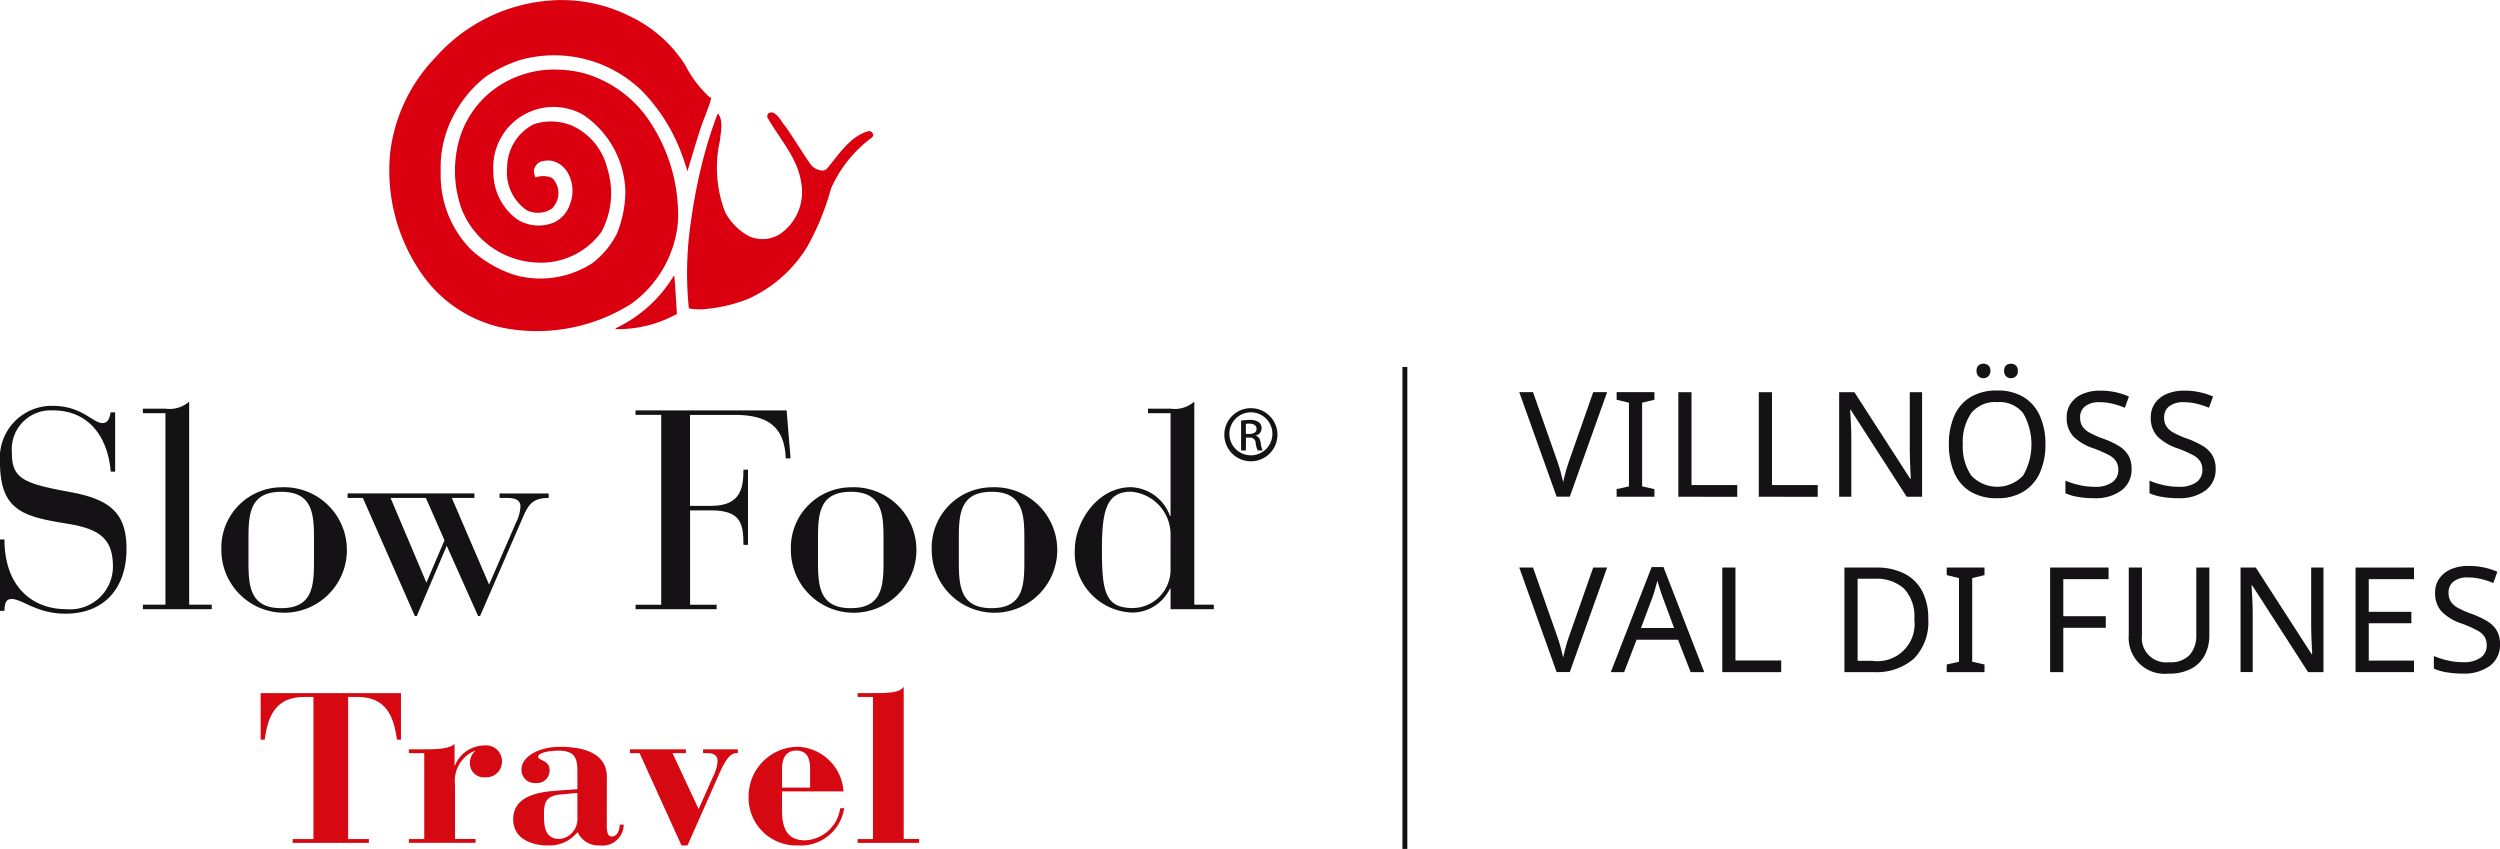 <svg xmlns="http://www.w3.org/2000/svg" width="153.036" height="51.965" viewBox="0 0 153.036 51.965"><g id="Gruppe_6233" data-name="Gruppe 6233" transform="translate(-407.001 -204.535)"><path id="Linie_165" data-name="Linie 165" d="M.15,29.5h-.3V0h.3Z" transform="translate(493 227)" fill="#141215"></path><g id="Gruppe_6232" data-name="Gruppe 6232" transform="translate(-7 180.389)"><g id="Gruppe_6230" data-name="Gruppe 6230" transform="translate(507 46.411)"><path id="Pfad_33939" data-name="Pfad 33939" d="M120.623,185.479l-2.286,6.4h-.807l-2.287-6.4h.843l1.444,4.108c.094.263.175.51.237.739s.118.45.167.659c.041-.21.095-.43.161-.664s.147-.484.243-.753l1.435-4.09Z" transform="translate(-115.242 -183.74)" fill="#141215"></path><path id="Pfad_33940" data-name="Pfad 33940" d="M126.2,191.883h-2.314v-.466l.754-.17v-5.121l-.754-.18v-.466H126.2v.466l-.753.18v5.121l.753.17Z" transform="translate(-117.924 -183.74)" fill="#141215"></path><path id="Pfad_33941" data-name="Pfad 33941" d="M129.36,191.883v-6.4h.807v5.686h2.8v.717Z" transform="translate(-119.621 -183.74)" fill="#141215"></path><path id="Pfad_33942" data-name="Pfad 33942" d="M136.5,191.883v-6.4h.807v5.686h2.8v.717Z" transform="translate(-121.835 -183.74)" fill="#141215"></path><path id="Pfad_33943" data-name="Pfad 33943" d="M148.709,191.883h-.942l-3.426-5.318h-.036q.018.314.045.78t.027.96v3.578h-.744v-6.4h.933l3.417,5.3h.036c-.006-.1-.013-.239-.022-.43s-.018-.4-.027-.624-.014-.435-.014-.632v-3.615h.753Z" transform="translate(-124.049 -183.74)" fill="#141215"></path><path id="Pfad_33944" data-name="Pfad 33944" d="M159.28,187.889a4.162,4.162,0,0,1-.337,1.736,2.58,2.58,0,0,1-.995,1.153,3,3,0,0,1-1.619.413,3.067,3.067,0,0,1-1.654-.413,2.5,2.5,0,0,1-.982-1.157,4.345,4.345,0,0,1-.323-1.74,4.263,4.263,0,0,1,.323-1.718,2.507,2.507,0,0,1,.982-1.152,3.079,3.079,0,0,1,1.663-.413,3,3,0,0,1,1.614.408,2.561,2.561,0,0,1,.991,1.148A4.163,4.163,0,0,1,159.28,187.889Zm-5.058,0a3.162,3.162,0,0,0,.511,1.906,2.175,2.175,0,0,0,3.188,0,3.838,3.838,0,0,0,0-3.8,1.838,1.838,0,0,0-1.588-.686,1.87,1.87,0,0,0-1.605.686A3.121,3.121,0,0,0,154.222,187.889Zm.843-4.492a.42.42,0,0,1,.121-.337.483.483,0,0,1,.6,0,.412.412,0,0,1,.126.337.431.431,0,0,1-.722.336A.436.436,0,0,1,155.065,183.4Zm1.687,0a.422.422,0,0,1,.12-.337.437.437,0,0,1,.292-.1.455.455,0,0,1,.3.1.412.412,0,0,1,.126.337.41.41,0,0,1-.421.448.415.415,0,0,1-.292-.112A.438.438,0,0,1,156.751,183.4Z" transform="translate(-127.069 -182.958)" fill="#141215"></path><path id="Pfad_33945" data-name="Pfad 33945" d="M167.763,190.129a1.58,1.58,0,0,1-.619,1.328,2.674,2.674,0,0,1-1.668.475,5.682,5.682,0,0,1-1-.081,3.048,3.048,0,0,1-.762-.223v-.771a4.755,4.755,0,0,0,.8.26,4.2,4.2,0,0,0,.991.117,1.77,1.77,0,0,0,1.077-.278.9.9,0,0,0,.368-.753.981.981,0,0,0-.135-.53,1.218,1.218,0,0,0-.466-.394,7.516,7.516,0,0,0-.906-.395,3.186,3.186,0,0,1-1.238-.726,1.627,1.627,0,0,1-.413-1.175,1.463,1.463,0,0,1,.26-.87,1.657,1.657,0,0,1,.717-.565,2.669,2.669,0,0,1,1.067-.2,4.338,4.338,0,0,1,1.766.359l-.25.691a4.654,4.654,0,0,0-.727-.242,3.319,3.319,0,0,0-.807-.1,1.379,1.379,0,0,0-.905.255.838.838,0,0,0-.3.677,1,1,0,0,0,.135.539,1.211,1.211,0,0,0,.439.39,5.4,5.4,0,0,0,.825.364,5.461,5.461,0,0,1,.955.444,1.725,1.725,0,0,1,.591.569A1.584,1.584,0,0,1,167.763,190.129Z" transform="translate(-130.279 -183.7)" fill="#141215"></path><path id="Pfad_33946" data-name="Pfad 33946" d="M175.225,190.129a1.58,1.58,0,0,1-.619,1.328,2.673,2.673,0,0,1-1.668.475,5.682,5.682,0,0,1-1-.081,3.048,3.048,0,0,1-.762-.223v-.771a4.755,4.755,0,0,0,.8.26,4.2,4.2,0,0,0,.991.117,1.77,1.77,0,0,0,1.077-.278.9.9,0,0,0,.368-.753.981.981,0,0,0-.135-.53,1.218,1.218,0,0,0-.466-.394,7.485,7.485,0,0,0-.906-.395,3.188,3.188,0,0,1-1.237-.726,1.627,1.627,0,0,1-.413-1.175,1.463,1.463,0,0,1,.26-.87,1.653,1.653,0,0,1,.717-.565,2.668,2.668,0,0,1,1.067-.2,4.338,4.338,0,0,1,1.766.359l-.25.691a4.655,4.655,0,0,0-.727-.242,3.323,3.323,0,0,0-.807-.1,1.379,1.379,0,0,0-.905.255.839.839,0,0,0-.306.677,1,1,0,0,0,.135.539,1.212,1.212,0,0,0,.439.39,5.366,5.366,0,0,0,.825.364,5.46,5.46,0,0,1,.955.444,1.725,1.725,0,0,1,.591.569A1.584,1.584,0,0,1,175.225,190.129Z" transform="translate(-132.594 -183.7)" fill="#141215"></path></g><g id="Gruppe_6229" data-name="Gruppe 6229" transform="translate(507 58.796)"><path id="Pfad_33947" data-name="Pfad 33947" d="M108.007,202.491l-2.287,6.4h-.806l-2.287-6.4h.843l1.444,4.107q.142.4.237.74c.063.23.118.45.166.659.042-.21.1-.43.161-.664s.147-.484.242-.753l1.435-4.09Z" transform="translate(-102.626 -202.401)" fill="#141215"></path><path id="Pfad_33948" data-name="Pfad 33948" d="M115.638,208.882l-.771-1.982h-2.538l-.762,1.982h-.816l2.5-6.43h.726l2.493,6.43Zm-1.013-2.7-.717-1.936c-.018-.048-.048-.135-.09-.26s-.082-.256-.121-.39-.07-.237-.095-.31c-.048.186-.1.366-.148.543s-.095.315-.13.417l-.727,1.936Z" transform="translate(-105.146 -202.389)" fill="#141215"></path><path id="Pfad_33949" data-name="Pfad 33949" d="M120.644,208.894v-6.4h.807v5.685h2.8v.717Z" transform="translate(-108.215 -202.401)" fill="#141215"></path><path id="Pfad_33950" data-name="Pfad 33950" d="M136.614,205.63a3.175,3.175,0,0,1-.884,2.444,3.479,3.479,0,0,1-2.462.82h-1.785v-6.4h1.974a3.678,3.678,0,0,1,1.673.359,2.513,2.513,0,0,1,1.1,1.058A3.521,3.521,0,0,1,136.614,205.63Zm-.852.027a2.479,2.479,0,0,0-.632-1.878,2.507,2.507,0,0,0-1.789-.6h-1.05V208.2h.871A2.275,2.275,0,0,0,135.762,205.657Z" transform="translate(-111.577 -202.401)" fill="#141215"></path><path id="Pfad_33951" data-name="Pfad 33951" d="M142.873,208.894h-2.314v-.466l.753-.17v-5.121l-.753-.18v-.466h2.314v.466l-.753.18v5.121l.753.17Z" transform="translate(-114.392 -202.401)" fill="#141215"></path><path id="Pfad_33952" data-name="Pfad 33952" d="M150.544,208.894h-.807v-6.4h3.579v.709h-2.772v2.269h2.6v.708h-2.6Z" transform="translate(-117.239 -202.401)" fill="#141215"></path><path id="Pfad_33953" data-name="Pfad 33953" d="M161.65,202.491v4.143a2.62,2.62,0,0,1-.269,1.2,1.967,1.967,0,0,1-.825.843,2.852,2.852,0,0,1-1.4.309,2.2,2.2,0,0,1-2.439-2.367v-4.126h.807v4.153a1.486,1.486,0,0,0,1.677,1.641,1.565,1.565,0,0,0,1.26-.462,1.783,1.783,0,0,0,.39-1.189v-4.143Z" transform="translate(-119.405 -202.401)" fill="#141215"></path><path id="Pfad_33954" data-name="Pfad 33954" d="M171.713,208.894h-.942l-3.426-5.317h-.036q.018.314.045.779c.018.312.027.631.027.96v3.577h-.744v-6.4h.933l3.417,5.3h.036c-.006-.1-.013-.239-.022-.43s-.018-.4-.027-.624-.014-.435-.014-.633v-3.614h.753Z" transform="translate(-122.482 -202.401)" fill="#141215"></path><path id="Pfad_33955" data-name="Pfad 33955" d="M180.42,208.894h-3.578v-6.4h3.578v.709h-2.771v2h2.61v.7h-2.61v2.286h2.771Z" transform="translate(-125.647 -202.401)" fill="#141215"></path><path id="Pfad_33956" data-name="Pfad 33956" d="M187.841,207.141a1.581,1.581,0,0,1-.619,1.328,2.673,2.673,0,0,1-1.668.475,5.748,5.748,0,0,1-1-.081,3.048,3.048,0,0,1-.762-.223v-.771a4.882,4.882,0,0,0,.8.26,4.205,4.205,0,0,0,.991.117,1.763,1.763,0,0,0,1.076-.279.893.893,0,0,0,.368-.753.981.981,0,0,0-.135-.53,1.212,1.212,0,0,0-.466-.394,7.5,7.5,0,0,0-.906-.4,3.177,3.177,0,0,1-1.238-.726,1.627,1.627,0,0,1-.412-1.175,1.463,1.463,0,0,1,.26-.87,1.658,1.658,0,0,1,.717-.566,2.68,2.68,0,0,1,1.067-.2,4.346,4.346,0,0,1,1.766.359l-.25.69a4.743,4.743,0,0,0-.726-.243,3.326,3.326,0,0,0-.807-.1,1.381,1.381,0,0,0-.906.255.839.839,0,0,0-.3.677,1,1,0,0,0,.135.539,1.218,1.218,0,0,0,.439.39,5.34,5.34,0,0,0,.825.363,5.41,5.41,0,0,1,.955.444,1.719,1.719,0,0,1,.591.569A1.576,1.576,0,0,1,187.841,207.141Z" transform="translate(-127.804 -202.361)" fill="#141215"></path></g></g><g id="Gruppe_6231" data-name="Gruppe 6231" transform="translate(-6 94)"><g id="Gruppe_6227" data-name="Gruppe 6227" transform="translate(413 110.535)"><path id="Pfad_33957" data-name="Pfad 33957" d="M164.438,92.623a7.764,7.764,0,0,0-2.517,3.14,15.792,15.792,0,0,1-1.457,3.562,8.177,8.177,0,0,1-3.649,3.2,9.6,9.6,0,0,1-2.819.623,3.757,3.757,0,0,1-.772-.059,21.208,21.208,0,0,1,.114-5.237,33.927,33.927,0,0,1,.77-3.938,27.053,27.053,0,0,1,.871-2.73h.049c.316.456.143,1.1.1,1.62a7.615,7.615,0,0,0,.312,4.388,3.581,3.581,0,0,0,1.493,1.493,2.035,2.035,0,0,0,1.831-.122,3.121,3.121,0,0,0,1.35-3.081c-.19-1.552-1.3-2.719-2.057-4.037-.072-.09-.023-.168,0-.262a.312.312,0,0,1,.374-.049c.325.194.464.54.709.822.532.757.992,1.537,1.52,2.295a.97.97,0,0,0,.784.4.605.605,0,0,0,.2-.085c.757-.866,1.425-2.02,2.593-2.332.195-.009.362.229.2.388" transform="translate(-111.054 -84.211)" fill="#da0010"></path><path id="Pfad_33958" data-name="Pfad 33958" d="M142.678,87.945c-.271.844-.506,1.655-.762,2.5a15.091,15.091,0,0,0-.532-1.52,10.96,10.96,0,0,0-2.246-3.4,7.7,7.7,0,0,0-7.537-1.872,8.566,8.566,0,0,0-2.034,1,7.363,7.363,0,0,0-2.067,2.571,6.735,6.735,0,0,0-.686,3.224,6.5,6.5,0,0,0,1.818,4.751,7.133,7.133,0,0,0,2.719,1.592,5.828,5.828,0,0,0,4.772-.744,5.31,5.31,0,0,0,1.484-1.8,7.072,7.072,0,0,0,.511-2.558,5.837,5.837,0,0,0-2.608-4.722,3.691,3.691,0,0,0-5.471,3.5,3.547,3.547,0,0,0,1.421,2.891,2.43,2.43,0,0,0,2.359.185,1.878,1.878,0,0,0,.9-1.07,2.245,2.245,0,0,0-.153-1.985,1.5,1.5,0,0,0-.947-.686,1.55,1.55,0,0,0-.759.077.808.808,0,0,0-.338.486,1.034,1.034,0,0,0,.1.461,1.3,1.3,0,0,1,1.025.036,1.316,1.316,0,0,1-.038,1.872,1.568,1.568,0,0,1-1.519.1,2.828,2.828,0,0,1-1.209-2.643,2.984,2.984,0,0,1,1.633-2.63,3.379,3.379,0,0,1,2.313.077A3.854,3.854,0,0,1,137,90.223a5.044,5.044,0,0,1-.348,3.929,4.57,4.57,0,0,1-4.1,1.867,5.158,5.158,0,0,1-4.489-3.351,6.993,6.993,0,0,1-.05-4.375,5.873,5.873,0,0,1,3.331-3.587,6.124,6.124,0,0,1,2.616-.487,6.751,6.751,0,0,1,1.633.225,7.167,7.167,0,0,1,4.016,2.95,10.349,10.349,0,0,1,1.732,6.108,6.946,6.946,0,0,1-2.856,5.047A10.8,10.8,0,0,1,130.513,100a8.109,8.109,0,0,1-4.659-3,11.084,11.084,0,0,1-2.143-7.614,10.107,10.107,0,0,1,2.778-5.909,10.392,10.392,0,0,1,7.564-3.514,9.278,9.278,0,0,1,4.277.96,8.129,8.129,0,0,1,3.465,3.039,6.946,6.946,0,0,0,1.492,1.959.189.189,0,0,1,.09.024c-.177.689-.487,1.329-.7,2.006" transform="translate(-99.835 -79.957)" fill="#da0010"></path><path id="Pfad_33959" data-name="Pfad 33959" d="M149.8,109.6a7.506,7.506,0,0,1-3.726.933c-.023-.008-.023-.03-.041-.049a8.237,8.237,0,0,0,3.568-3.211h.036c.072.735.108,1.565.162,2.327" transform="translate(-108.36 -90.384)" fill="#da0010"></path><g id="Gruppe_6226" data-name="Gruppe 6226" transform="translate(0.001 24.585)"><path id="Pfad_33960" data-name="Pfad 33960" d="M207.642,121.948h.211c.241,0,.445-.087.445-.312,0-.16-.117-.32-.445-.32a1.326,1.326,0,0,0-.211.014Zm0,1.011h-.291v-1.826a3.36,3.36,0,0,1,.516-.044.963.963,0,0,1,.568.138.438.438,0,0,1,.169.378.454.454,0,0,1-.357.443v.015c.16.029.269.175.305.443a1.5,1.5,0,0,0,.116.451h-.3a1.343,1.343,0,0,1-.124-.466.343.343,0,0,0-.393-.321h-.2Zm.305-2.335a1.316,1.316,0,1,0,.007,0Zm.007-.254a1.626,1.626,0,1,1-.007,0Z" transform="translate(-131.378 -119.969)" fill="#141215"></path><g id="Gruppe_6225" data-name="Gruppe 6225"><path id="Pfad_33961" data-name="Pfad 33961" d="M85.1,128.318h.277c0,2.9,1.711,4.27,3.786,4.27a2.622,2.622,0,0,0,2.853-2.611c0-1.8-.934-2.335-2.922-2.644-2.714-.433-3.993-.882-3.993-3.786a3.179,3.179,0,0,1,3.233-3.406c1.781,0,2.455,1.054,3.042,1.054.4,0,.449-.432.5-.656h.276v3.629H91.88c-.156-1.97-1.228-3.75-3.544-3.75a2.382,2.382,0,0,0-2.507,2.558c0,1.556.588,1.9,3.458,2.42,2.524.449,3.561,1.262,3.561,3.509,0,2.265-1.245,3.959-3.752,3.959-1.729,0-2.645-.9-3.285-.9-.414,0-.432.433-.432.726H85.1Z" transform="translate(-85.103 -119.882)" fill="#141215"></path><path id="Pfad_33962" data-name="Pfad 33962" d="M100.63,120.43H99.247v-.276h1.383a1.821,1.821,0,0,0,1.452-.432v12.43h1.382v.277H99.247v-.277h1.383Z" transform="translate(-90.502 -119.722)" fill="#141215"></path><path id="Pfad_33963" data-name="Pfad 33963" d="M110.685,128.2a3.842,3.842,0,1,1-3.664,3.837A3.7,3.7,0,0,1,110.685,128.2Zm2.005,3.163c0-1.5-.069-2.887-2.005-2.887s-2.005,1.383-2.005,2.887v1.348c0,1.5.069,2.888,2.005,2.888s2.005-1.383,2.005-2.888Z" transform="translate(-93.47 -122.956)" fill="#141215"></path><path id="Pfad_33964" data-name="Pfad 33964" d="M120.455,129.086h-.934v-.276h7.763v.276H125.9l2.282,5.307,1.642-3.786a2.427,2.427,0,0,0,.277-1c0-.33-.224-.519-.812-.519h-.467v-.276h3.008v.276c-1.072,0-1.279.485-1.659,1.365l-2.542,5.861h-.121l-1.919-4.3-1.833,4.3h-.121Zm3.89,5.186,1.107-2.593-1.141-2.593h-2.161Z" transform="translate(-98.242 -123.191)" fill="#141215"></path><path id="Pfad_33965" data-name="Pfad 33965" d="M149.6,120.865h-1.573v-.276h9.249l.242,2.939h-.294c-.069-2.022-1.209-2.662-3.112-2.662h-2.749v5.567h1.3c1.8,0,1.971-1.09,1.971-2.213h.277v4.6h-.277c0-1.313-.173-2.11-1.988-2.11h-1.279v5.775h1.625v.277h-4.962v-.277H149.6Z" transform="translate(-109.124 -120.053)" fill="#141215"></path><path id="Pfad_33966" data-name="Pfad 33966" d="M167.074,128.2a3.842,3.842,0,1,1-3.664,3.837A3.7,3.7,0,0,1,167.074,128.2Zm2.006,3.163c0-1.5-.069-2.887-2.006-2.887s-2.005,1.383-2.005,2.887v1.348c0,1.5.069,2.888,2.005,2.888s2.006-1.383,2.006-2.888Z" transform="translate(-114.996 -122.956)" fill="#141215"></path><path id="Pfad_33967" data-name="Pfad 33967" d="M181.017,128.2a3.842,3.842,0,1,1-3.664,3.837A3.7,3.7,0,0,1,181.017,128.2Zm2.006,3.163c0-1.5-.069-2.887-2.006-2.887s-2.005,1.383-2.005,2.887v1.348c0,1.5.069,2.888,2.005,2.888s2.006-1.383,2.006-2.888Z" transform="translate(-120.318 -122.956)" fill="#141215"></path><path id="Pfad_33968" data-name="Pfad 33968" d="M197.381,131.166h-.035a2.581,2.581,0,0,1-2.265,1.47,3.643,3.643,0,0,1-3.561-3.839c0-1.695,1.366-3.837,3.441-3.837a2.645,2.645,0,0,1,2.385,1.762h.035V120.43H196v-.276h1.383a1.82,1.82,0,0,0,1.452-.432v12.43h1.193v.277h-2.645Zm0-3.25a2.633,2.633,0,0,0-2.42-2.68c-1.522,0-1.781,1.193-1.781,3.561,0,2.576.208,3.562,1.9,3.562a2.349,2.349,0,0,0,2.3-2.421Z" transform="translate(-125.726 -119.722)" fill="#141215"></path></g></g></g><g id="Gruppe_6228" data-name="Gruppe 6228" transform="translate(428.955 152.576)"><path id="Pfad_33969" data-name="Pfad 33969" d="M112.874,157.518h1.269v-8.7h-.56c-1.774,0-2.223,1.185-2.428,2.616h-.246v-2.851H119.5v2.851h-.245c-.2-1.432-.655-2.616-2.429-2.616h-.559v8.7h1.269v.234h-4.665Z" transform="translate(-110.909 -148.196)" fill="#d60812"></path><path id="Pfad_33970" data-name="Pfad 33970" d="M125.587,159.431h.941v-5.26h-.941v-.234h.941c.56,0,1.569,0,1.855-.338v1.327h.027a1.952,1.952,0,0,1,1.8-1.224.975.975,0,0,1,1.078,1,.965.965,0,0,1-1.037.95.854.854,0,0,1-.928-.846.978.978,0,0,1,.327-.768H129.6a1.983,1.983,0,0,0-1.187,2.069v3.32h1.256v.234h-4.079Z" transform="translate(-116.512 -150.11)" fill="#d60812"></path><path id="Pfad_33971" data-name="Pfad 33971" d="M141.644,158.737c0,.4.068.65.313.65.328,0,.478-.391.478-.728h.245a1.293,1.293,0,0,1-1.459,1.275,1.406,1.406,0,0,1-1.364-.82,2.2,2.2,0,0,1-1.828.82c-1.05,0-2.114-.456-2.114-1.588,0-1.354,1.351-1.667,2.592-1.758l1.337-.1v-1.094c0-.781-.137-1.263-1.16-1.263-.464,0-1.255.1-1.241.391.014.221.7.182.7.807a.761.761,0,0,1-.833.781.8.8,0,0,1-.886-.846c0-.729,1-1.366,2.359-1.366,1.405,0,2.865.364,2.865,1.849Zm-1.8-2.018-1.078.1c-.887.091-.968.547-.968,1.237s.041,1.484.968,1.484a1.224,1.224,0,0,0,1.078-1.315Z" transform="translate(-120.454 -150.222)" fill="#d60812"></path><path id="Pfad_33972" data-name="Pfad 33972" d="M148.067,154.38h-.587v-.234H150.9v.234h-.819l1.6,3.425.927-2.084a2.212,2.212,0,0,0,.232-.859c0-.338-.232-.482-.627-.482h-.259v-.234h2.127v.234h-.122c-.314.013-.6.364-.942,1.094L151,160.031h-.368Z" transform="translate(-124.869 -150.318)" fill="#d60812"></path><path id="Pfad_33973" data-name="Pfad 33973" d="M161.268,156.627v1.094c0,.885.137,1.9,1.405,1.9a2.27,2.27,0,0,0,2.155-1.966h.245a2.68,2.68,0,0,1-2.81,2.279,2.922,2.922,0,0,1-3.042-2.955,3.04,3.04,0,0,1,3-3.085,2.919,2.919,0,0,1,2.811,2.733Zm1.719-.234v-1.12c0-.716-.205-1.146-.86-1.146-.464,0-.859.274-.859,1.146v1.12Z" transform="translate(-129.351 -150.222)" fill="#d60812"></path><path id="Pfad_33974" data-name="Pfad 33974" d="M170.014,157.277h.941v-8.7h-.941v-.234h.859c.969,0,1.719,0,1.964-.391v9.322h.942v.234h-3.765Z" transform="translate(-133.471 -147.955)" fill="#d60812"></path></g></g></g></svg>